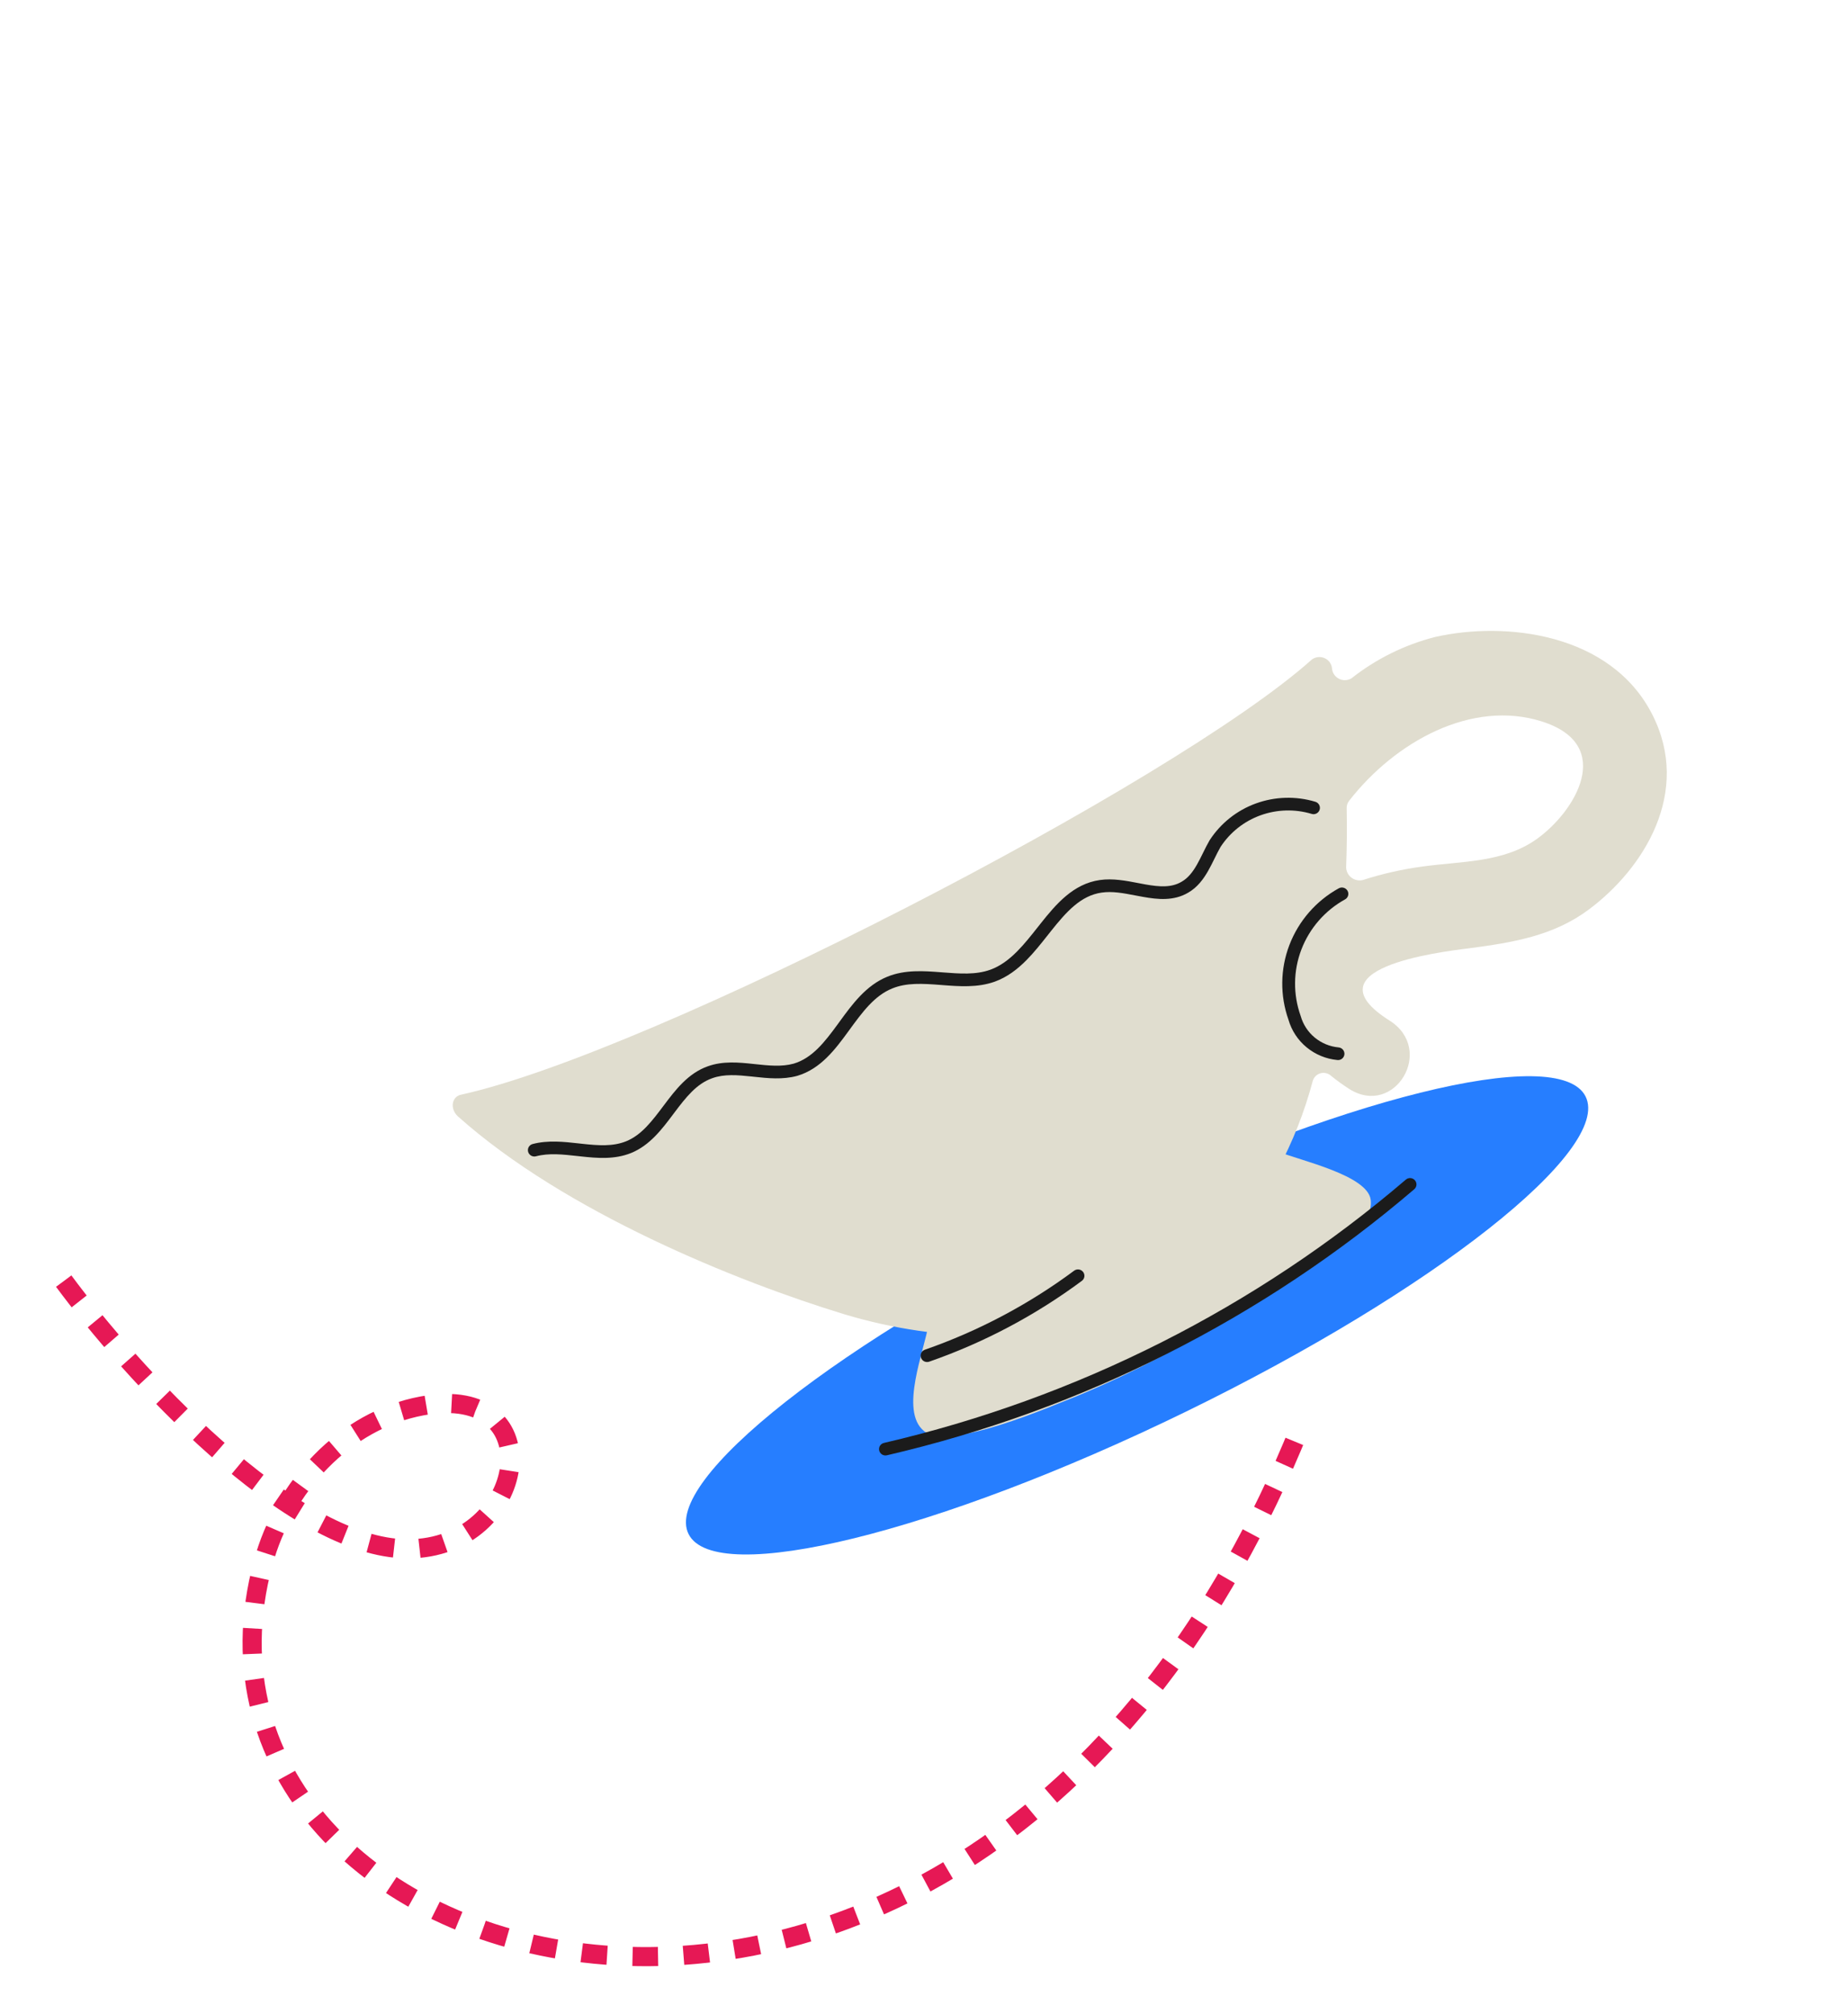 <?xml version="1.0" encoding="UTF-8"?> <svg xmlns="http://www.w3.org/2000/svg" width="290" height="316" viewBox="0 0 290 316" fill="none"> <path d="M248.813 172.019C253.028 180.406 224.917 202.558 186.063 221.501C147.208 240.445 112.26 249.057 108.058 240.691C103.857 232.326 131.954 210.152 170.883 191.285C209.813 172.418 244.588 163.666 248.813 172.019Z" fill="#267EFF"></path> <path d="M225.183 99.945C220.413 101.167 215.952 103.374 212.085 106.422C211.645 106.687 211.12 106.775 210.617 106.669C210.114 106.563 209.671 106.27 209.375 105.849C209.182 105.571 209.064 105.249 209.031 104.913C209.006 104.562 208.887 104.225 208.687 103.936C208.486 103.647 208.212 103.418 207.892 103.272C207.571 103.124 207.217 103.063 206.864 103.095C206.512 103.127 206.175 103.252 205.886 103.456C184.311 122.809 102.15 165.199 72.412 171.737C70.883 172.011 70.556 173.926 71.836 175.134C88.621 190.161 115.735 201.091 132.436 206.182C140.092 208.495 148.049 209.658 156.046 209.631C169.582 209.52 182.764 205.558 191.843 195.976C198.562 188.404 203.414 179.363 206.009 169.578C206.093 169.291 206.25 169.03 206.466 168.821C206.683 168.611 206.951 168.46 207.243 168.384C207.536 168.307 207.843 168.307 208.135 168.384C208.427 168.46 208.695 168.61 208.912 168.818C209.814 169.546 210.754 170.224 211.729 170.85C218.867 175.367 225.279 164.681 218.057 160.122C205.185 151.987 225.452 149.413 230.54 148.78C237.344 147.885 243.765 146.85 249.327 142.698C257.978 136.25 265.492 124.251 259.277 112.085C252.781 99.334 236.253 97.424 225.183 99.945ZM241.099 131.679C235.849 135.384 229.347 135.095 223.103 135.969C219.969 136.398 216.879 137.101 213.868 138.07C213.542 138.149 213.202 138.151 212.876 138.075C212.549 137.998 212.245 137.846 211.988 137.63C211.733 137.415 211.533 137.143 211.404 136.835C211.276 136.529 211.223 136.196 211.251 135.865C211.363 132.861 211.389 129.866 211.33 126.879C211.298 126.44 211.43 126.005 211.7 125.656C218.946 116.342 230.98 109.696 241.987 113.202C253.557 116.893 247.179 127.381 241.099 131.679Z" fill="#E0DDCF"></path> <path d="M145.72 207.704C145.107 211.808 141.083 221.372 145.011 224.529C148.94 227.686 164.973 220.609 168.951 219.058C178.697 215.021 188.005 209.999 196.73 204.07C200.938 201.315 216.007 194.341 215.09 188.187C214.529 184.394 204.146 182.112 200.678 180.72C200.48 180.64 200.267 180.602 200.054 180.611C199.84 180.62 199.631 180.674 199.44 180.77L146.564 206.568C146.338 206.669 146.142 206.827 145.994 207.026C145.846 207.225 145.752 207.458 145.72 207.704Z" fill="#E0DDCF"></path> <path fill-rule="evenodd" clip-rule="evenodd" d="M211.078 141.108C207.933 142.841 205.503 145.631 204.218 148.984C202.943 152.323 202.901 156.007 204.102 159.374L204.121 159.435C204.497 160.751 205.265 161.922 206.322 162.792C207.386 163.668 208.689 164.205 210.062 164.332C210.614 164.384 211.023 164.869 210.974 165.416C210.962 165.547 210.924 165.674 210.862 165.789C210.801 165.905 210.717 166.008 210.616 166.091C210.514 166.175 210.398 166.237 210.272 166.275C210.146 166.313 210.015 166.326 209.884 166.313C208.106 166.148 206.418 165.453 205.04 164.318C203.678 163.197 202.686 161.691 202.196 159.996C200.848 156.195 200.898 152.039 202.337 148.272C203.789 144.483 206.535 141.329 210.089 139.37C210.322 139.241 210.596 139.21 210.853 139.281C211.109 139.353 211.327 139.523 211.459 139.754C211.524 139.868 211.566 139.993 211.582 140.123C211.598 140.253 211.588 140.385 211.552 140.511C211.517 140.637 211.456 140.754 211.375 140.857C211.294 140.96 211.193 141.045 211.078 141.108ZM144.531 213.03C144.487 212.907 144.467 212.776 144.474 212.645C144.48 212.515 144.513 212.387 144.569 212.269C144.626 212.151 144.705 212.045 144.803 211.958C144.901 211.871 145.015 211.804 145.139 211.762C153.531 208.84 161.429 204.659 168.563 199.361C168.777 199.203 169.045 199.136 169.308 199.174C169.572 199.212 169.81 199.352 169.971 199.563C170.051 199.667 170.109 199.785 170.142 199.912C170.176 200.038 170.184 200.17 170.166 200.3C170.147 200.43 170.104 200.554 170.037 200.667C169.97 200.779 169.881 200.877 169.776 200.955C162.479 206.374 154.4 210.651 145.816 213.639C145.565 213.726 145.289 213.711 145.049 213.598C144.809 213.484 144.623 213.28 144.531 213.03ZM82.876 180.709C82.841 180.583 82.832 180.451 82.849 180.321C82.866 180.191 82.908 180.066 82.974 179.953C83.039 179.84 83.127 179.741 83.231 179.661C83.335 179.582 83.454 179.525 83.581 179.492C85.99 178.856 88.517 179.138 90.818 179.395L91.395 179.459C93.933 179.735 96.196 179.891 98.262 179.058C100.677 178.077 102.315 175.899 104.167 173.433L104.186 173.409C105.967 171.039 107.966 168.386 111.087 167.29C113.454 166.442 115.941 166.684 118.187 166.923L118.395 166.945C120.637 167.185 122.65 167.4 124.548 166.879C127.456 166.009 129.381 163.542 131.496 160.646L131.768 160.272C133.727 157.583 135.902 154.596 139.242 153.241C142.005 152.111 145.005 152.335 147.733 152.547L147.808 152.553C150.6 152.77 153.123 152.966 155.413 152.143C156.989 151.571 158.345 150.549 159.627 149.256C160.741 148.131 161.757 146.848 162.808 145.52L163.311 144.885C165.704 141.878 168.408 138.668 172.588 138.072C174.613 137.775 176.738 138.185 178.626 138.55C179.005 138.624 179.375 138.695 179.733 138.759C181.99 139.16 183.839 139.279 185.419 138.342L185.434 138.334C186.435 137.763 187.173 136.817 187.849 135.628C188.178 135.049 188.478 134.44 188.788 133.809L188.81 133.765C189.123 133.129 189.45 132.468 189.809 131.852L189.833 131.813C191.562 129.154 194.111 127.132 197.094 126.053C200.091 124.966 203.359 124.875 206.412 125.793C206.944 125.953 207.247 126.509 207.088 127.034C207.05 127.16 206.987 127.276 206.903 127.378C206.819 127.479 206.717 127.563 206.6 127.625C206.484 127.686 206.357 127.724 206.226 127.737C206.096 127.749 205.964 127.736 205.838 127.697C203.203 126.904 200.383 126.983 197.796 127.921C195.228 128.85 193.032 130.589 191.539 132.875C191.225 133.415 190.932 134.007 190.618 134.645L190.586 134.709C190.283 135.325 189.961 135.98 189.602 136.611C188.864 137.91 187.911 139.222 186.452 140.056C184.182 141.397 181.655 141.12 179.389 140.717C178.964 140.642 178.549 140.562 178.141 140.485C176.257 140.125 174.545 139.798 172.892 140.041H172.887C169.607 140.508 167.356 143.026 164.893 146.122L164.402 146.742C163.357 148.063 162.265 149.444 161.066 150.653C159.668 152.064 158.069 153.302 156.113 154.012L156.111 154.013C153.405 154.986 150.497 154.758 147.853 154.552L147.588 154.531C144.78 154.313 142.267 154.161 140.018 155.081L140.015 155.082C137.214 156.218 135.344 158.78 133.267 161.625L133.127 161.818C131.08 164.621 128.789 167.698 125.127 168.788L125.108 168.793C122.826 169.423 120.457 169.168 118.322 168.938L117.983 168.901C115.68 168.656 113.648 168.492 111.778 169.162L111.772 169.165C109.314 170.026 107.652 172.14 105.801 174.603L105.628 174.833C103.901 177.135 101.969 179.709 99.032 180.9L99.03 180.901C96.436 181.948 93.688 181.709 91.187 181.437L90.682 181.381C88.294 181.118 86.136 180.879 84.11 181.415C83.853 181.483 83.579 181.447 83.348 181.315C83.118 181.183 82.948 180.965 82.876 180.709ZM137.97 227.584C137.939 227.457 137.934 227.325 137.955 227.196C137.976 227.066 138.022 226.943 138.091 226.831C138.16 226.72 138.251 226.624 138.357 226.548C138.464 226.472 138.584 226.418 138.712 226.389C169.002 219.353 197.105 205.176 220.618 185.071C220.821 184.899 221.083 184.813 221.349 184.833C221.614 184.853 221.861 184.976 222.036 185.177C222.123 185.275 222.189 185.39 222.231 185.514C222.273 185.638 222.289 185.769 222.28 185.899C222.271 186.03 222.236 186.157 222.177 186.274C222.118 186.391 222.037 186.495 221.937 186.58C198.18 206.893 169.786 221.217 139.182 228.326C138.923 228.386 138.651 228.342 138.424 228.204C138.197 228.065 138.034 227.842 137.97 227.584Z" fill="#1B1B1B"></path> <path d="M10 201C20.333 215 45.6 243 64 243C82.883 243 86.937 216.713 66.203 220.583C54.045 222.851 44.558 233.227 41.309 245.16C23.036 312.279 153.195 349.627 204 224" stroke="#E61855" stroke-width="3" stroke-dasharray="4 4"></path> </svg> 